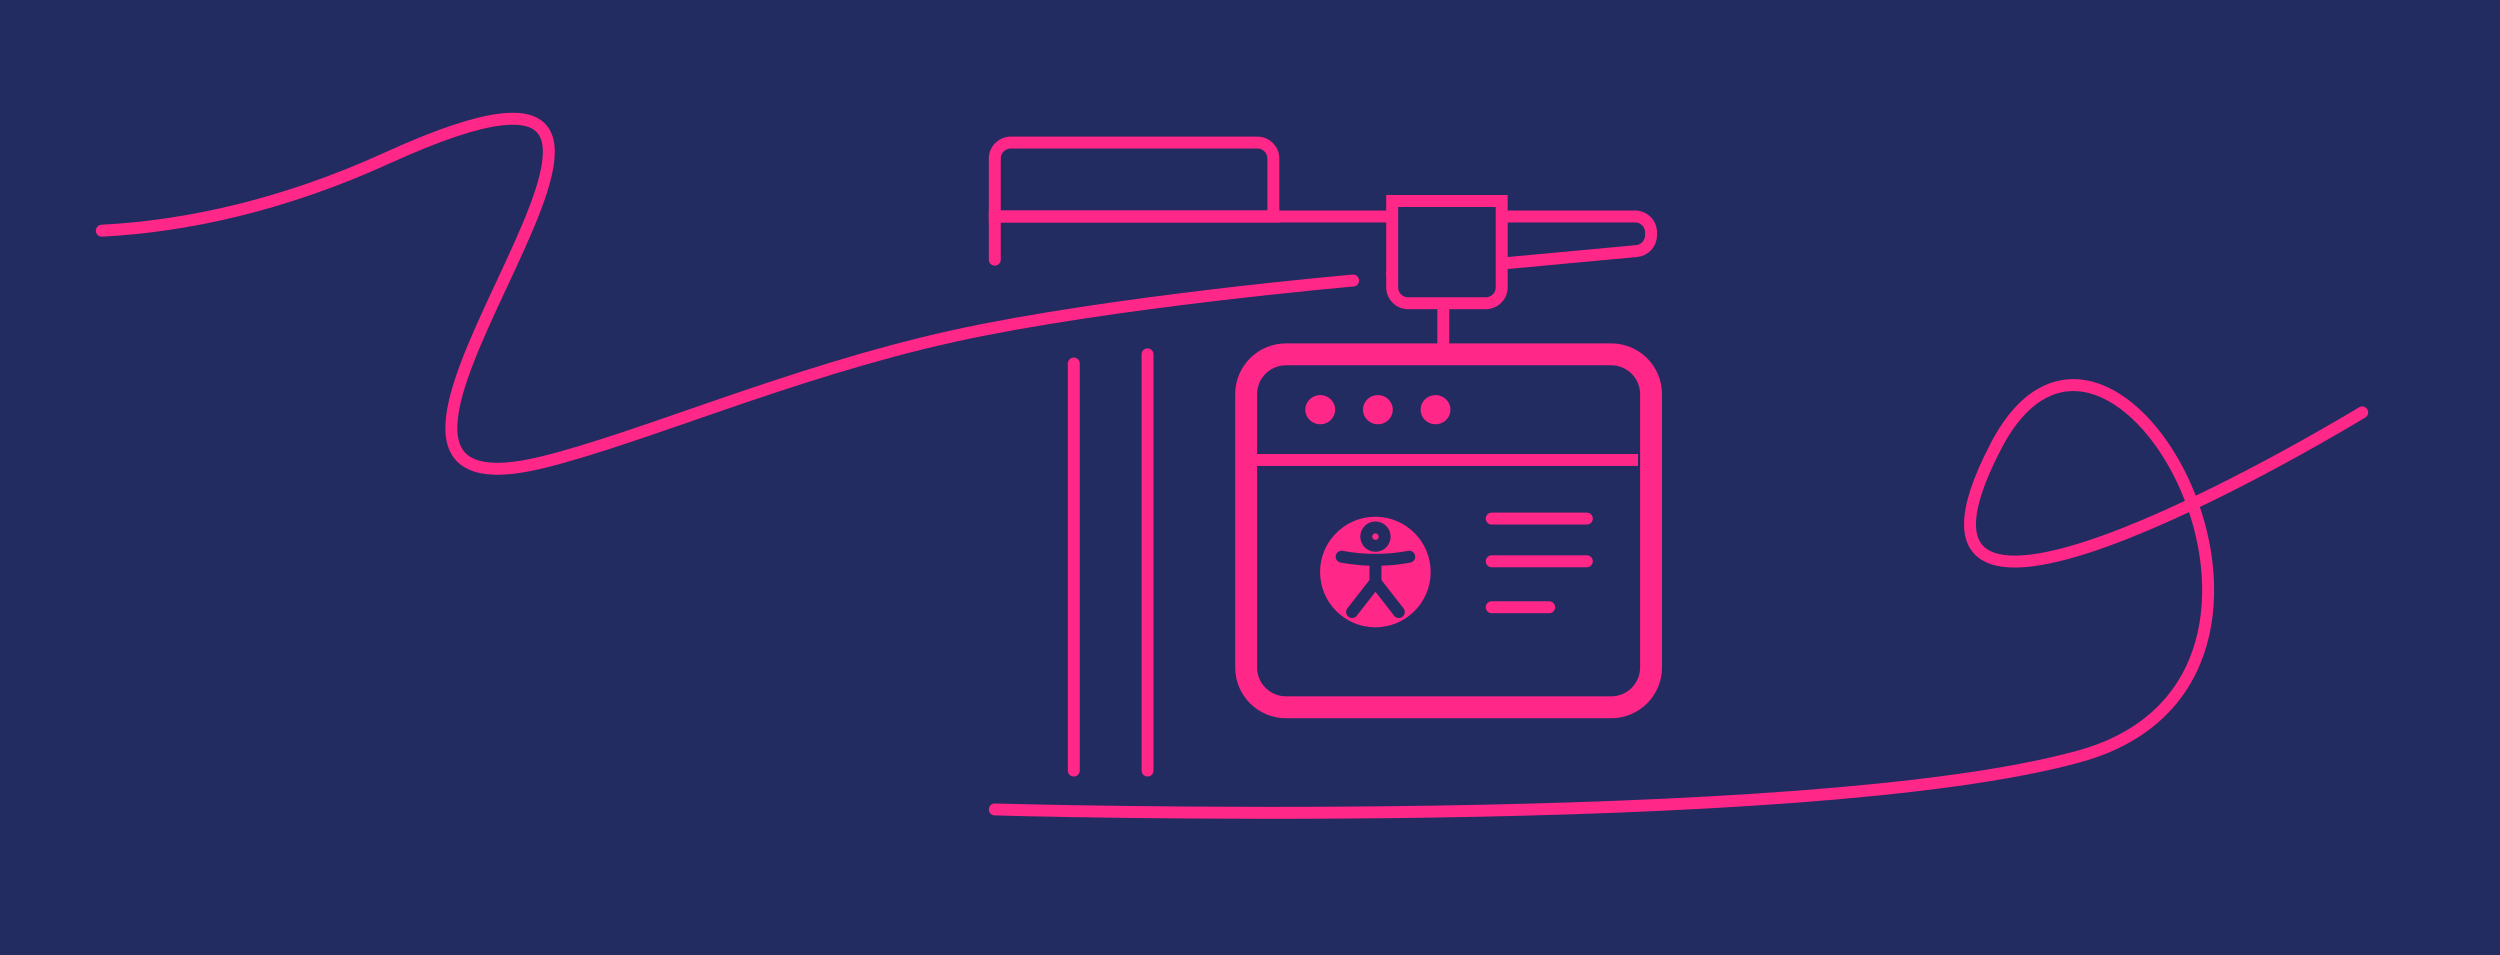 <svg width="314" height="120" viewBox="0 0 314 120" fill="none" xmlns="http://www.w3.org/2000/svg">
<rect width="314" height="120" fill="#232C61"/>
<path d="M169.949 35.236C169.949 35.236 139.255 37.904 119.743 42.21C99.386 46.702 80.451 55.084 68.001 58.096C31.058 67.032 101.025 -4.041 48.612 19.849C35.701 25.735 23.487 28.425 12.789 28.975" stroke="#FF2787" stroke-width="1.5" stroke-linecap="round" stroke-linejoin="round"/>
<path d="M181.277 38.086L181.277 46.341" stroke="#FF2787" stroke-width="1.5" stroke-linecap="round"/>
<path d="M134.869 45.661V96.779M144.132 44.506V96.779" stroke="#FF2787" stroke-width="1.5" stroke-linecap="round"/>
<path d="M159.933 19.908V27.19H124.947V19.908C124.947 18.804 125.842 17.908 126.947 17.908H157.933C159.038 17.908 159.933 18.804 159.933 19.908Z" fill="#232C61" stroke="#FF2787" stroke-width="1.5" stroke-linecap="round"/>
<path d="M124.947 32.616V27.19H205.372C206.477 27.19 207.372 28.085 207.372 29.19V29.543C207.372 30.576 206.585 31.439 205.557 31.534L174.857 34.38" stroke="#FF2787" stroke-width="1.5" stroke-linecap="round"/>
<path d="M174.857 36.086V25.246H188.615V36.086C188.615 37.191 187.72 38.086 186.615 38.086H176.857C175.753 38.086 174.857 37.191 174.857 36.086Z" fill="#232C61" stroke="#FF2787" stroke-width="1.5" stroke-linecap="round"/>
<path d="M161.514 88.834H202.372C205.133 88.834 207.372 86.595 207.372 83.834V49.506C207.372 46.745 205.133 44.506 202.372 44.506H161.514C158.753 44.506 156.514 46.745 156.514 49.506V83.834C156.514 86.595 158.753 88.834 161.514 88.834Z" fill="#232C61" stroke="#FF2787" stroke-width="2.75"/>
<path d="M156.514 57.773H205.735" stroke="#FF2787" stroke-width="1.5"/>
<path d="M166.947 51.456C166.947 52.039 166.459 52.541 165.821 52.541C165.183 52.541 164.695 52.039 164.695 51.456C164.695 50.873 165.183 50.372 165.821 50.372C166.459 50.372 166.947 50.873 166.947 51.456Z" fill="#FF2787" stroke="#FF2787" stroke-width="1.5"/>
<path d="M174.187 51.456C174.187 52.039 173.699 52.541 173.061 52.541C172.423 52.541 171.935 52.039 171.935 51.456C171.935 50.873 172.423 50.372 173.061 50.372C173.699 50.372 174.187 50.873 174.187 51.456Z" fill="#FF2787" stroke="#FF2787" stroke-width="1.5"/>
<path d="M181.428 51.456C181.428 52.039 180.94 52.541 180.302 52.541C179.664 52.541 179.176 52.039 179.176 51.456C179.176 50.873 179.664 50.372 180.302 50.372C180.94 50.372 181.428 50.873 181.428 51.456Z" fill="#FF2787" stroke="#FF2787" stroke-width="1.5"/>
<path d="M187.358 65.135L199.304 65.135" stroke="#FF2787" stroke-width="1.5" stroke-linecap="round"/>
<path d="M187.358 70.499L199.304 70.499" stroke="#FF2787" stroke-width="1.5" stroke-linecap="round"/>
<path d="M187.358 76.269L194.576 76.269" stroke="#FF2787" stroke-width="1.5" stroke-linecap="round"/>
<mask id="path-15-outside-1_1247_4310" maskUnits="userSpaceOnUse" x="162.3" y="61.403" width="21" height="21" fill="black">
<rect fill="white" x="162.3" y="61.403" width="21" height="21"/>
<path d="M165.999 66.78C167.389 64.924 169.534 63.657 172.023 63.434C176.668 63.034 180.758 66.48 181.158 71.125C181.558 75.771 178.113 79.86 173.468 80.26C168.822 80.661 164.732 77.215 164.332 72.57C164.143 70.414 164.788 68.38 165.999 66.769"/>
</mask>
<path d="M165.999 66.78C167.389 64.924 169.534 63.657 172.023 63.434C176.668 63.034 180.758 66.48 181.158 71.125C181.558 75.771 178.113 79.86 173.468 80.26C168.822 80.661 164.732 77.215 164.332 72.57C164.143 70.414 164.788 68.38 165.999 66.769" fill="#FF2787"/>
<path d="M164.799 65.881C164.302 66.544 164.437 67.484 165.101 67.981C165.764 68.477 166.704 68.342 167.2 67.678L164.799 65.881ZM172.023 63.434L171.894 61.94L171.89 61.94L172.023 63.434ZM164.332 72.57L165.827 72.441L165.827 72.439L164.332 72.57ZM167.198 67.67C167.696 67.008 167.563 66.067 166.901 65.57C166.238 65.072 165.298 65.205 164.8 65.867L167.198 67.67ZM167.2 67.678C168.341 66.154 170.103 65.112 172.156 64.928L171.89 61.94C168.964 62.202 166.436 63.693 164.799 65.881L167.2 67.678ZM172.152 64.929C175.971 64.6 179.335 67.433 179.664 71.254L182.653 70.996C182.182 65.526 177.366 61.469 171.894 61.94L172.152 64.929ZM179.664 71.254C179.993 75.073 177.16 78.437 173.339 78.766L173.596 81.755C179.066 81.284 183.124 76.468 182.653 70.996L179.664 71.254ZM173.339 78.766C169.52 79.095 166.156 76.262 165.827 72.441L162.838 72.698C163.309 78.168 168.125 82.226 173.596 81.755L173.339 78.766ZM165.827 72.439C165.672 70.669 166.199 69 167.198 67.67L164.8 65.867C163.377 67.76 162.615 70.159 162.838 72.701L165.827 72.439Z" fill="#232C61" mask="url(#path-15-outside-1_1247_4310)"/>
<path d="M172.756 68.558C173.395 68.558 173.912 68.041 173.912 67.402C173.912 66.764 173.395 66.247 172.756 66.247C172.118 66.247 171.601 66.764 171.601 67.402C171.601 68.041 172.118 68.558 172.756 68.558Z" fill="#FF2787" stroke="#232C61" stroke-width="1.5" stroke-linecap="round" stroke-linejoin="round"/>
<path d="M168.511 69.925C169.867 70.181 171.29 70.314 172.757 70.314C174.224 70.314 175.635 70.181 177.002 69.925" fill="#FF2787"/>
<path d="M168.511 69.925C169.867 70.181 171.29 70.314 172.757 70.314C174.224 70.314 175.635 70.181 177.002 69.925" stroke="#232C61" stroke-width="1.5" stroke-linecap="round" stroke-linejoin="round"/>
<path d="M172.756 70.314V73.392" stroke="#232C61" stroke-width="1.5" stroke-linecap="round" stroke-linejoin="round"/>
<path d="M175.69 76.871L172.756 73.103L169.822 76.871" fill="#FF2787"/>
<path d="M175.69 76.871L172.756 73.103L169.822 76.871" stroke="#232C61" stroke-width="1.5" stroke-linecap="round" stroke-linejoin="round"/>
<path d="M124.947 101.668C124.947 101.668 226.741 104.618 261.268 94.966C296.296 85.174 265.309 28.074 250.719 55.975C232.394 91.017 296.691 51.796 296.691 51.796" stroke="#FF2787" stroke-width="1.5" stroke-linecap="round"/>
</svg>
